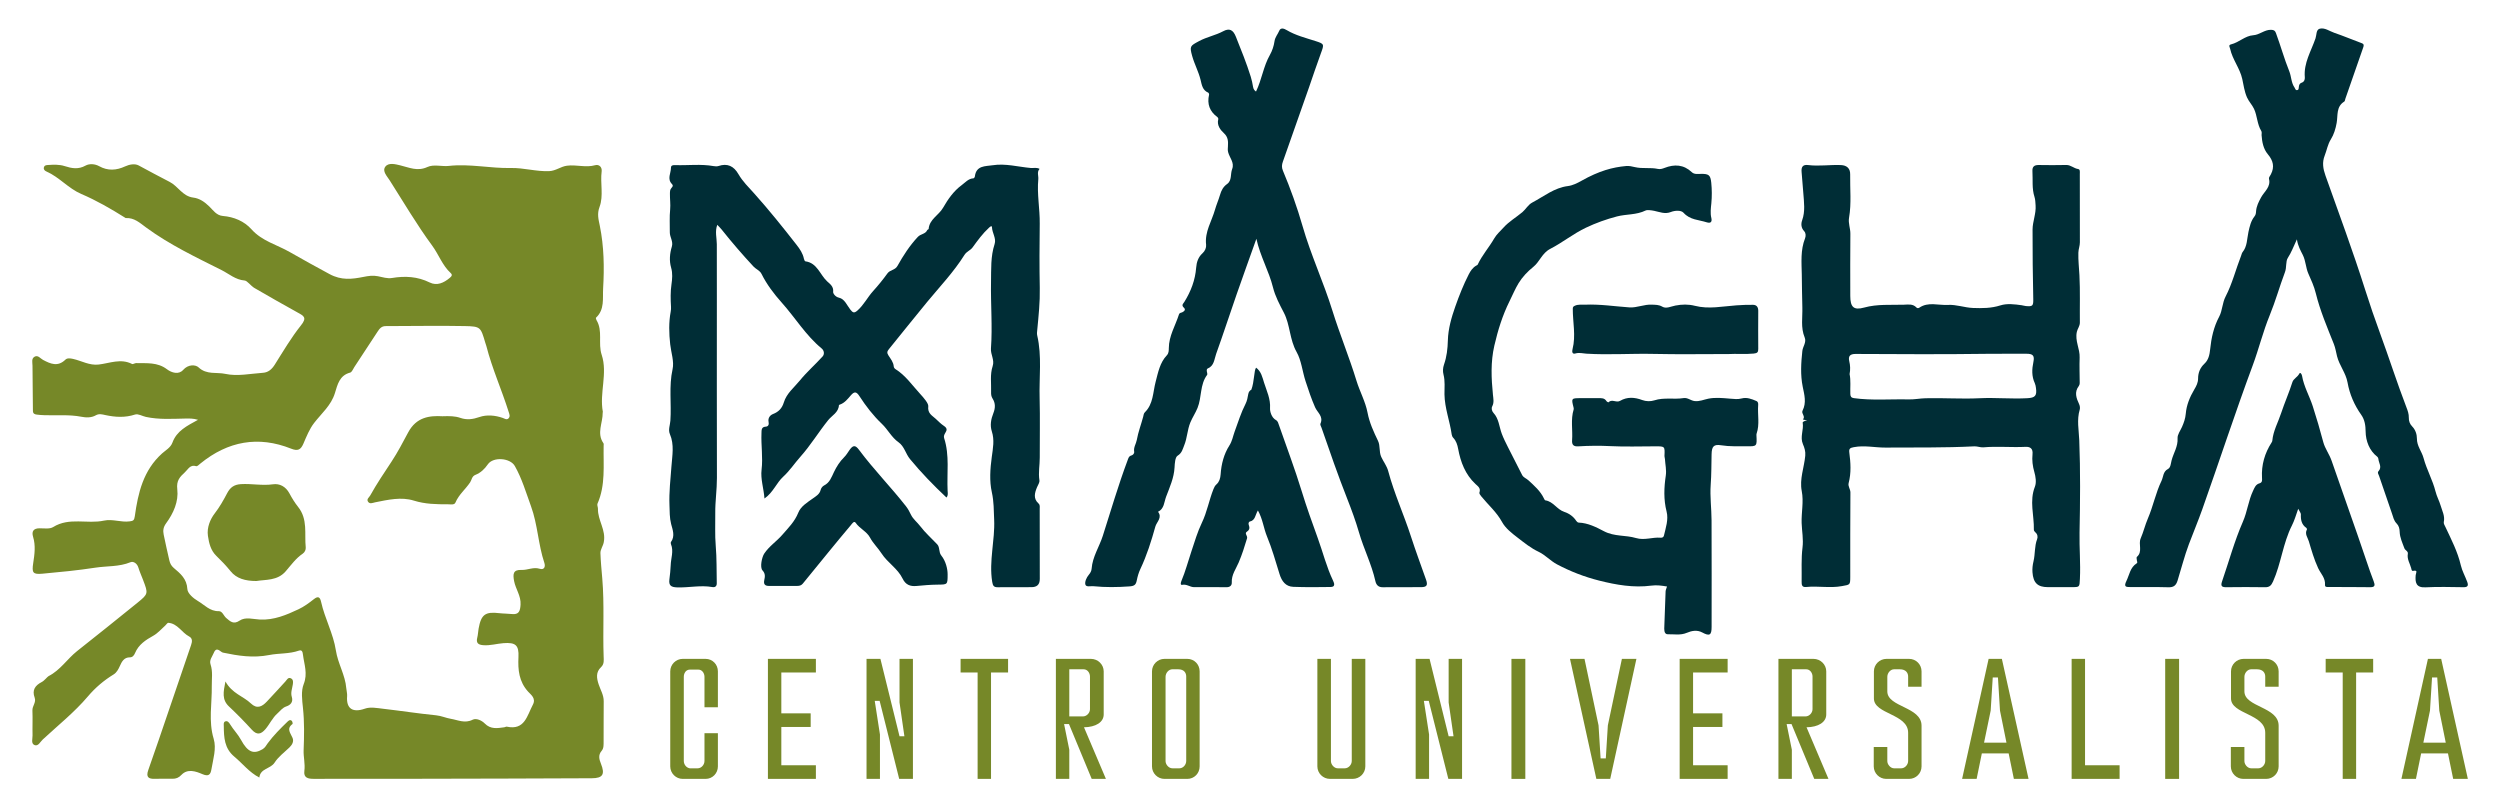 <svg xmlns="http://www.w3.org/2000/svg" xmlns:xlink="http://www.w3.org/1999/xlink" id="Camada_1" x="0px" y="0px" viewBox="0 0 1920 620" style="enable-background:new 0 0 1920 620;" xml:space="preserve"><style type="text/css">	.st0{fill:#768828;}	.st1{fill:#002D36;}</style><g>	<path class="st0" d="M541.89,506.01h-17.57c-5.21,0-9.57,4.31-9.57,9.6v72.98c0,5.29,4.36,9.6,9.57,9.6h17.57  c5.33,0,9.45-4.31,9.45-9.6v-25.48h-10.3v21.29c0,2.96-2.42,5.66-5.21,5.66h-6.06c-2.54-0.37-4.61-2.83-4.61-5.66v-64.61  c0-2.58,1.46-5.54,4.73-5.54h6.42c3.03,0,4.73,2.95,4.73,5.54v23.38h10.3v-27.57C551.34,510.31,547.22,506.01,541.89,506.01z"></path>	<polygon class="st0" points="589.76,598.18 626.6,598.18 626.6,587.72 600.06,587.72 600.06,558.31 622.6,558.31 622.6,547.85   600.06,547.85 600.06,516.47 626.6,516.47 626.6,506.01 589.76,506.01  "></polygon>	<polygon class="st0" points="690.83,539.48 694.58,565.45 690.83,565.45 676.16,506.01 665.5,506.01 665.5,598.18 675.8,598.18   675.8,564.09 671.8,538.25 675.56,538.25 690.58,598.18 701.13,598.18 701.13,506.01 690.83,506.01  "></polygon>	<polygon class="st0" points="737.73,516.47 750.81,516.47 750.81,598.18 761.11,598.18 761.11,516.47 774.2,516.47 774.2,506.01   737.73,506.01  "></polygon>	<path class="st0" d="M847.64,548.71v-33.1c0-5.29-4.48-9.6-9.82-9.6h-26.9v92.18h10.3v-22.4l-4-19.69h3.76l17.45,42.09h10.91  l-16.84-39.63C841.58,558.43,847.64,554.62,847.64,548.71z M821.22,550.19v-36.18h11.03c3.03,0,4.85,2.96,4.85,5.54v25.11  c0,2.83-2.54,5.54-5.33,5.54H821.22z"></path>	<path class="st0" d="M911.87,506.01H894.3c-5.21,0-9.57,4.31-9.57,9.6v72.98c0,5.29,4.36,9.6,9.57,9.6h17.57  c5.33,0,9.45-4.31,9.45-9.6v-72.98C921.32,510.31,917.2,506.01,911.87,506.01z M911.02,584.4c0,2.96-2.42,5.66-5.21,5.66h-5.45  c-2.79,0-5.21-2.95-5.21-5.54v-64.73c0-2.95,2.42-5.78,5.21-5.78h4.48c4.73,0,6.18,2.96,6.18,5.54V584.4z"></path>	<path class="st0" d="M1038.15,584.4c0,2.96-2.54,5.66-5.33,5.66h-5.45c-2.79,0-5.21-2.95-5.21-5.54v-78.52h-10.42v82.58  c0,5.29,4.36,9.6,9.69,9.6h17.45c5.33,0,9.69-4.31,9.69-9.6v-82.58h-10.42V584.4z"></path>	<polygon class="st0" points="1112.56,539.48 1116.31,565.45 1112.56,565.45 1097.9,506.01 1087.23,506.01 1087.23,598.18   1097.53,598.18 1097.53,564.09 1093.53,538.25 1097.29,538.25 1112.32,598.18 1122.86,598.18 1122.86,506.01 1112.56,506.01  "></polygon>	<rect x="1160.79" y="506.01" class="st0" width="10.66" height="92.18"></rect>	<polygon class="st0" points="1234.83,557.08 1233.26,582.43 1229.26,582.43 1227.68,557.08 1216.9,506.01 1205.75,506.01   1225.99,598.18 1236.65,598.18 1256.77,506.01 1245.62,506.01  "></polygon>	<polygon class="st0" points="1289.98,598.18 1326.82,598.18 1326.82,587.72 1300.28,587.72 1300.28,558.31 1322.82,558.31   1322.82,547.85 1300.28,547.85 1300.28,516.47 1326.82,516.47 1326.82,506.01 1289.98,506.01  "></polygon>	<path class="st0" d="M1402.56,548.71v-33.1c0-5.29-4.48-9.6-9.82-9.6h-26.9v92.18h10.3v-22.4l-4-19.69h3.76l17.45,42.09h10.91  l-16.84-39.63C1396.5,558.43,1402.56,554.62,1402.56,548.71z M1376.14,550.19v-36.18h11.03c3.03,0,4.85,2.96,4.85,5.54v25.11  c0,2.83-2.54,5.54-5.33,5.54H1376.14z"></path>	<path class="st0" d="M1466.18,506.01h-17.33c-5.33,0-9.69,4.31-9.69,9.6v20.8c0,12.19,26.29,11.69,26.29,26.34v21.66  c0,2.96-2.54,5.66-5.33,5.66h-5.45c-2.79,0-5.21-2.95-5.21-5.54v-10.83h-10.42v14.89c0,5.29,4.36,9.6,9.57,9.6h17.57  c5.33,0,9.57-4.31,9.57-9.6v-31.26c0-14.64-26.29-14.15-26.29-26.34v-11.2c0-2.95,2.42-5.78,5.21-5.78h4.36  c4.85,0,6.42,2.96,6.42,5.54v7.88h10.3v-11.81C1475.75,510.31,1471.52,506.01,1466.18,506.01z"></path>	<path class="st0" d="M1527.26,506.01l-20.36,92.18h11.15l4-19.57h20.6l4,19.57h11.27l-20.48-92.18H1527.26z M1523.75,570.37  l5.09-24.61l1.58-25.47h4l1.57,25.47l4.97,24.61H1523.75z"></path>	<polygon class="st0" points="1601.31,506.01 1591.01,506.01 1591.01,598.18 1627.85,598.18 1627.85,587.72 1601.31,587.72  "></polygon>	<rect x="1662.87" y="506.01" class="st0" width="10.67" height="92.18"></rect>	<path class="st0" d="M1740.43,506.01h-17.33c-5.33,0-9.69,4.31-9.69,9.6v20.8c0,12.19,26.29,11.69,26.29,26.34v21.66  c0,2.96-2.54,5.66-5.33,5.66h-5.45c-2.79,0-5.21-2.95-5.21-5.54v-10.83h-10.42v14.89c0,5.29,4.36,9.6,9.57,9.6h17.57  c5.33,0,9.57-4.31,9.57-9.6v-31.26c0-14.64-26.29-14.15-26.29-26.34v-11.2c0-2.95,2.42-5.78,5.21-5.78h4.36  c4.85,0,6.42,2.96,6.42,5.54v7.88h10.3v-11.81C1750,510.31,1745.76,506.01,1740.43,506.01z"></path>	<polygon class="st0" points="1786.12,516.47 1799.2,516.47 1799.2,598.18 1809.5,598.18 1809.5,516.47 1822.59,516.47   1822.59,506.01 1786.12,506.01  "></polygon>	<path class="st0" d="M1874.83,506.01h-10.18l-20.36,92.18h11.15l4-19.57h20.6l4,19.57h11.27L1874.83,506.01z M1861.13,570.37  l5.09-24.61l1.58-25.47h4l1.57,25.47l4.97,24.61H1861.13z"></path></g><g>	<path class="st0" d="M458.87,386.81c6.3-14.29,4.43-29.44,4.72-44.37c0.01-0.68,0.19-1.55-0.14-2.02  c-5.4-7.71-0.45-15.65-0.58-23.47c0-0.22,0.15-0.46,0.11-0.67c-2.73-14.59,3.86-29.5-0.9-43.83c-2.91-8.76,1.04-18.29-3.95-26.55  c-0.33-0.55-0.64-1.69-0.39-1.92c6.76-6.27,5-14.85,5.46-22.53c0.96-16.04,0.67-32.16-2.53-47.97c-1.01-5.01-2.25-9.13-0.22-14.58  c3.21-8.59,0.44-18.14,1.62-27.24c0.43-3.27-1.93-5.65-5.01-4.78c-7.23,2.04-14.38-0.6-21.67,0.38c-4.92,0.66-8.44,3.96-13.73,4.17  c-9.95,0.38-19.41-2.62-29.26-2.41c-15.91,0.35-31.66-3.41-47.74-1.6c-5.33,0.6-11.56-1.42-16.41,0.83  c-7.69,3.57-13.99,0.37-20.98-1.3c-3.65-0.87-8.97-2.31-11.41,1.14c-2.42,3.42,1.34,7.16,3.37,10.34  c10.74,16.83,20.85,34.15,32.66,50.17c5.05,6.85,7.81,15.2,14.18,21.04c1.57,1.44,0.89,2.46-0.67,3.77  c-4.62,3.88-9.88,6.25-15.4,3.53c-9.43-4.65-18.94-5.12-29.05-3.44c-3.43,0.57-7.22-0.64-10.78-1.37  c-3.81-0.77-7.29-0.22-11.12,0.54c-8.69,1.73-16.85,2.79-26.04-2.21c-10.17-5.53-20.57-11.18-30.52-16.91  c-9.74-5.61-21.27-8.37-29.36-17.45c-5.56-6.24-13.49-9.55-22.03-10.25c-4.82-0.4-7.43-4.39-10.27-7.18  c-3.71-3.64-7.63-6.35-12.46-6.94c-8.18-1-11.64-8.78-18.09-12.04c-8.04-4.06-15.89-8.44-23.83-12.65  c-2.86-1.52-6.94-0.86-10.45,0.77c-6.58,3.05-13.21,3.53-19.87-0.19c-3.29-1.84-7.54-2.06-10.45-0.45  c-5.59,3.11-10.6,2.14-16.06,0.38c-4.09-1.32-8.43-1.12-12.69-0.85c-1.32,0.08-2.81,0.18-3.23,1.85c-0.41,1.66,0.71,2.6,1.96,3.15  c9.83,4.29,16.84,13.02,26.74,17.25c11.73,5.01,22.78,11.4,33.59,18.19c0.19,0.12,0.4,0.33,0.59,0.32  c6.5-0.34,10.59,3.55,15.63,7.25c17.98,13.22,38.2,22.8,58.02,32.75c5.47,2.74,10.63,7.42,17.62,7.96  c2.08,0.16,4.71,4.13,7.54,5.75c11.08,6.36,22.12,12.8,33.33,18.92c4.64,2.53,7.15,3.86,2.48,9.69  c-7.53,9.42-13.71,19.97-20.18,30.23c-2.23,3.54-4.98,5.99-8.97,6.27c-9.71,0.68-19.84,2.87-29.03,0.84  c-6.61-1.46-14.33,0.88-20.52-4.98c-2.28-2.16-7.91-2.54-11.89,1.97c-3.35,3.79-8.77,2.22-12.4-0.54  c-7.28-5.53-15.5-4.53-23.62-4.73c-1.08-0.03-2.45,1.06-3.21,0.67c-8.63-4.41-17.11-0.57-25.57,0.44  c-7.12,0.85-13.17-2.85-19.69-4.32c-2.52-0.57-4.57-0.72-5.92,0.59c-5.82,5.66-11.37,3.24-17.16,0.17  c-2.07-1.09-3.88-3.96-6.54-2.44c-2.57,1.47-1.56,4.52-1.56,6.9c0.03,11.54,0.28,23.08,0.32,34.62c0.01,2.25,1.35,2.7,2.92,2.92  c1.99,0.28,4.01,0.39,6.03,0.46c9.39,0.34,18.81-0.63,28.19,1.19c3.64,0.71,7.69,0.9,11.21-1.13c2.45-1.41,4.94-0.66,7.2-0.17  c7.71,1.67,15.19,2.13,22.93-0.4c2.34-0.77,5.51,1.24,8.33,1.84c9.98,2.15,20.09,1.45,30.17,1.25c3.11-0.06,6.16-0.14,9.81,0.97  c-8.42,4.66-16.33,8.38-19.67,17.57c-1.37,3.78-5.32,5.9-7.92,8.24c-14.47,13.04-18.47,30.33-20.96,48.33  c-0.45,3.22-1.35,3.48-3.86,3.84c-6.67,0.95-13.19-2.01-19.84-0.56c-12.82,2.79-26.59-2.8-38.99,4.94  c-2.68,1.67-6.93,0.94-10.47,0.95c-4.61,0.02-6.23,2.34-4.96,6.51c2.07,6.78,1.15,13.45,0.11,20.2c-1.16,7.5-0.25,8.82,7.09,8.16  c13.58-1.24,27.17-2.56,40.64-4.63c8.96-1.38,18.23-0.58,26.95-4.18c2.25-0.93,5.09,0.87,6.08,4.1c1,3.25,2.41,6.37,3.62,9.55  c3.96,10.42,4.1,10.61-4.36,17.5c-15.36,12.52-30.89,24.81-46.39,37.14c-7.54,6.01-12.84,14.61-21.84,19.18  c-0.93,0.47-3.19,3.48-5.22,4.52c-5.1,2.63-7.62,6.18-5.47,12.01c1.35,3.65-1.87,6.36-1.72,9.85c0.27,6.37-0.07,12.77,0.1,19.15  c0.07,2.58-1.35,6.29,1.55,7.44c2.82,1.12,4.37-2.51,6.26-4.26c11.71-10.85,24.33-20.93,34.62-33.04  c5.96-7.02,12.37-12.37,19.9-17.01c2.25-1.39,3.57-3.86,4.74-6.46c1.44-3.22,3.16-6.66,7.68-6.62c1.97,0.02,3.16-1.37,3.93-3.22  c2.74-6.58,8.17-10.11,14.09-13.4c3.4-1.89,6.08-5.1,9.08-7.73c0.84-0.73,1.69-2.22,2.44-2.17c7.12,0.55,10.27,7.51,15.97,10.49  c2.7,1.41,2.4,3.96,1.5,6.59c-5.54,16.11-10.99,32.25-16.49,48.37c-5.42,15.86-10.76,31.75-16.36,47.54  c-1.95,5.48,0.04,7.02,5.12,6.82c4.48-0.18,8.98-0.02,13.47-0.04c2.71-0.01,4.66-0.68,6.88-3.01c4.71-4.94,11.03-2.71,16.06-0.55  c4.83,2.08,6.27,0.29,6.92-3.63c1.3-7.8,4.01-16.01,1.74-23.53c-4.09-13.58-1.24-26.93-1.45-40.4c-0.08-5.44,0.91-11.2-0.94-16.68  c-1.14-3.39,1.28-5.93,2.45-8.82c2.22-5.46,5.12-0.66,7.05-0.26c11.84,2.48,23.2,4.29,35.69,1.82c7.25-1.44,15.21-0.73,22.62-3.34  c2.51-0.89,2.9,1.14,3.15,3.11c0.92,7.48,3.8,14.49,0.56,22.61c-2.12,5.32-1.21,12.2-0.56,18.26c1.16,10.88,0.93,21.64,0.51,32.54  c-0.2,5.11,1.3,10.41,0.57,15.84c-0.73,5.35,2.87,6.12,7.27,6.1c27.4-0.11,54.8-0.01,82.2-0.06c43.79-0.08,87.58-0.18,131.37-0.4  c8.42-0.04,10.15-3.09,6.96-11.09c-1.36-3.41-2.33-6.68,0.55-10.02c1.67-1.94,1.45-4.74,1.47-7.21  c0.08-10.26-0.04-20.53,0.08-30.79c0.05-4.79-2.45-8.68-3.87-12.96c-1.58-4.76-2.31-9.38,1.81-13.23c2.55-2.39,2.11-5.43,2-8.3  c-0.71-19.91,0.66-39.83-1.04-59.75c-0.55-6.49-1.2-13.03-1.42-19.55c-0.09-2.77,1.97-5.31,2.57-8.37  c1.86-9.4-4.72-16.87-4.47-25.69C459.25,389.43,458.41,387.86,458.87,386.81z M414.47,436.81c-4.89-1.53-9.26,1.1-13.91,0.9  c-6.55-0.28-6.76,3.13-5.72,8.59c1.17,6.16,5.34,11.26,4.95,18.03c-0.29,5.06-1.28,7.88-6.83,7.24c-3.11-0.36-6.27-0.26-9.37-0.64  c-10.91-1.32-14.08,0.97-16.03,11.89c-0.4,2.23-0.43,4.56-0.99,6.74c-1.13,4.34,0.72,5.68,4.74,5.96  c5.24,0.37,10.22-1.17,15.34-1.57c9.29-0.72,11.98,1.49,11.53,10.69c-0.48,9.83,0.38,18.81,7.44,26.58  c2.12,2.34,6.23,5.08,3.62,9.99c-4.46,8.41-6.24,19.86-20,16.87c-0.58-0.13-1.28,0.4-1.94,0.48c-5.31,0.71-10.45,1.72-15.03-2.94  c-2.26-2.31-6.5-4.28-9.28-2.87c-6,3.05-11.34,0.21-16.76-0.7c-3.76-0.63-7.3-2.3-11.34-2.7c-13.61-1.34-27.15-3.47-40.75-5.03  c-4.59-0.53-9.71-1.56-13.81-0.1c-9.37,3.33-14.54,0.17-13.74-9.6c0.16-1.98-0.48-4.02-0.64-6.04c-0.81-10.2-6.45-18.9-8.02-29.17  c-1.94-12.67-8.51-24.47-11.34-37.22c-0.78-3.5-2.15-4.71-5.52-2.05c-3.7,2.93-7.6,5.79-11.83,7.78c-9.35,4.4-18.82,8.41-29.62,7.9  c-5.21-0.24-11.09-2.26-15.65,0.84c-4.74,3.22-7.29,0.42-10.2-2c-2.01-1.67-2.96-5.35-5.74-5.28c-6.81,0.17-11-4.85-16.08-7.83  c-3.4-1.99-7.88-5.82-8.04-9.03c-0.41-8.09-5.5-12.09-10.54-16.4c-1.92-1.64-2.8-3.53-3.31-5.7c-1.55-6.57-2.96-13.18-4.35-19.79  c-0.67-3.17-0.29-5.82,1.87-8.76c5.63-7.66,9.67-16.7,8.57-26.12c-0.78-6.64,1.94-9.44,5.86-13.05c2.59-2.39,4.03-6.1,8.68-4.67  c0.81,0.25,2.24-1.24,3.27-2.08c21.13-17.14,44.37-21.44,69.69-11.35c4.98,1.98,7.32,0.9,9.35-3.84  c2.37-5.52,4.67-11.31,8.28-15.97c5.7-7.37,13.05-13.44,15.92-22.86c2.03-6.64,3.54-13.65,11.74-15.78c1.34-0.35,2.2-2.76,3.2-4.27  c5.95-9.02,11.89-18.05,17.79-27.11c1.53-2.35,3.05-4.33,6.29-4.32c20.27,0.01,40.54-0.43,60.8-0.02  c12.13,0.25,12.12,0.82,15.65,12.71c0.26,0.87,0.61,1.71,0.84,2.59c4.42,17.29,11.77,33.56,17.11,50.53  c0.57,1.82,1.4,3.5-0.07,5.03c-1.41,1.46-3.02,0.17-4.4-0.31c-5.92-2.06-12.35-2.62-17.88-0.71c-5.19,1.8-9.76,2.4-14.71,0.68  c-4.13-1.44-8.33-1.45-13.8-1.27c-10-0.56-20,0.64-26.31,12.45c-4.02,7.52-8.04,15.24-12.67,22.25  c-5.67,8.6-11.43,17.11-16.45,26.13c-0.85,1.52-2.92,2.73-1.78,4.65c1.35,2.26,3.62,1.01,5.52,0.63  c9.87-1.97,20.11-4.34,29.74-1.32c8.82,2.76,17.45,2.84,26.31,2.83c1.97,0,4.8,0.66,5.63-1.3c2.61-6.2,7.79-10.28,11.31-15.57  c1.23-1.85,1.27-4.63,4-5.71c4.09-1.62,7.04-4.43,9.61-8.14c4.1-5.93,17.14-4.96,20.7,1.31c5.51,9.71,8.61,20.44,12.42,30.87  c5.17,14.12,5.52,29.38,10.29,43.6C419.01,435.17,417.99,437.91,414.47,436.81z"></path>	<path class="st0" d="M224.65,556.03c0.28-0.21-0.05-1.92-0.57-2.42c-1.32-1.25-2.52-0.11-3.44,0.79  c-5.32,5.17-10.59,10.4-15.02,16.42c-1.18,1.6-2.03,3.43-3.92,4.55c-6.78,4.05-11.36,2.52-16.6-7.14c-2.39-4.4-5.87-7.81-8.41-12  c-0.73-1.21-1.91-2.93-3.74-2.17c-1.46,0.61-1.08,2.35-1.07,3.64c0.08,8.72,0.43,17.05,8.11,23.43  c6.32,5.26,11.42,12.02,19.18,16.03c0.8-7.16,8.6-6.54,11.76-11.51c2.85-4.47,7.43-7.81,11.33-11.57c2.11-2.04,3.54-4.54,2.46-7.29  C223.26,563.1,219.67,559.74,224.65,556.03z"></path>	<path class="st0" d="M223.41,520.95c-2.19-1.03-3.03,1.13-4.2,2.4c-4.76,5.18-9.48,10.39-14.32,15.5  c-3.63,3.84-7.51,5.91-12.21,1.39c-5.79-5.57-14.41-7.54-19.54-16.88c-1.63,8.1-2.85,13.98,2.71,19.21  c6.06,5.7,11.91,11.67,17.53,17.83c3.95,4.34,7.02,3.63,10.49-0.43c3.3-3.86,5.25-8.59,9.3-12.16c2.18-1.92,3.65-4.26,6.79-5.31  c3.04-1.01,5.39-3.24,4.14-7.3c-0.98-3.18,0.25-6.27,0.76-9.39C225.13,524.07,225.41,521.88,223.41,520.95z"></path>	<path class="st0" d="M228.95,389.31c-2.45-3.07-4.74-6.74-6.63-10.32c-2.86-5.42-7.68-7.78-12.62-7.06  c-8.32,1.2-16.43-0.62-24.67-0.12c-5.25,0.32-8.25,2.55-10.52,6.87c-2.88,5.48-5.84,10.74-9.72,15.77  c-3.13,4.05-6.07,10.54-5.1,17.13c0.84,5.73,2.19,11.17,6.44,15.32c3.83,3.73,7.52,7.5,10.9,11.72c4.62,5.77,11.46,7.59,19.85,7.59  c7.11-1.2,16.15-0.11,22.46-7.38c4.16-4.8,7.83-10.03,13.18-13.64c1.58-1.07,2.45-3.09,2.28-4.77  C233.72,409.92,236.55,398.83,228.95,389.31z"></path></g><g>	<path class="st1" d="M796.56,257.52c-0.31-1.34-0.08-2.85,0.06-4.26c1.02-10.66,2.15-21.28,1.93-32.04  c-0.33-16.48-0.24-32.98-0.03-49.46c0.14-11.41-2.19-22.72-1.1-34.18c0.25-2.64-1.27-5.43,0.99-7.88c-2.39-1.28-4.64-0.5-6.71-0.68  c-9.8-0.86-19.57-3.67-29.42-2.1c-5.39,0.86-12.64,0.03-13.59,8.67c-0.06,0.51-0.69,1.35-1.08,1.37c-3.9,0.19-6.17,3.13-9,5.2  c-6.24,4.56-10.65,10.98-14.31,17.38c-3.32,5.8-10.49,8.79-11.11,16.32c-0.03,0.31-0.9,0.48-1.07,0.86  c-1.37,3.13-4.98,2.84-7.22,5.22c-6.32,6.75-11.22,14.38-15.67,22.33c-1.85,3.3-5.63,2.89-7.65,5.68  c-3.41,4.72-7.1,9.28-11.02,13.59c-4.33,4.77-7.17,10.71-12.1,15.01c-2.53,2.21-3.55,1.57-5.46-0.85  c-2.59-3.29-4.32-8.11-8.61-9.05c-3.04-0.67-4.66-3.43-4.53-4.44c0.51-4.18-2.49-6.16-4.6-8.11c-5.55-5.13-7.63-14.22-16.73-15.39  c-0.45-0.06-0.97-1.22-1.11-1.93c-0.86-4.24-3.05-7.41-5.77-10.9c-10.46-13.39-21.06-26.63-32.39-39.27  c-4.28-4.77-8.93-9.26-12.17-14.91c-3.5-6.09-8.37-8.52-15.23-6.21c-1.14,0.38-2.53,0.31-3.74,0.09  c-9.83-1.77-19.73-0.43-29.59-0.77c-1.41-0.05-3.23,0.04-3.22,1.94c0.02,4.23-3.2,8.7,0.85,12.69c0.96,0.95,0.5,1.94-0.44,2.87  c-1.21,1.2-1.18,2.85-1.21,4.46c-0.07,4.04,0.55,8.24,0.17,12.07c-0.59,5.91-0.2,11.7-0.26,17.55c-0.04,3.79,2.77,6.97,1.57,10.97  c-1.61,5.33-2.12,10.82-0.54,16.29c1.23,4.25,0.84,8.58,0.24,12.77c-0.82,5.74-0.7,11.44-0.35,17.15c0.08,1.3,0,2.49-0.23,3.73  c-1.56,8.35-1.31,16.75-0.39,25.14c0.7,6.39,3.15,13.16,1.83,19.07c-2.95,13.23-0.77,26.4-1.69,39.55  c-0.24,3.44-1.81,7.01-0.37,10.35c3.48,8.06,1.79,16.47,1.2,24.55c-0.74,10.01-1.92,19.98-1.53,30.04  c0.19,4.83,0.02,9.57,1.29,14.51c1.05,4.09,3.19,9.16-0.1,13.67c-0.3,0.41-0.23,1.32-0.01,1.85c2.17,5.3-0.08,10.69-0.23,15.94  c-0.1,3.53-0.58,7.42-1.02,11.13c-0.55,4.64,1.37,5.84,5.84,6.01c9.09,0.34,18.13-1.89,27.22-0.24c1.98,0.36,3.38-0.61,3.33-2.91  c-0.21-9.59,0.03-19.21-0.79-28.75c-0.72-8.43-0.27-16.84-0.36-25.23c-0.1-8.93,1.29-17.88,1.27-26.9  c-0.12-46.47-0.05-92.95-0.05-139.42c0-13.37,0.05-26.74-0.03-40.11c-0.03-4.86-1.57-9.74,0.35-14.89c1.24,1.32,2.39,2.4,3.37,3.63  c7.79,9.8,15.95,19.26,24.48,28.43c1.94,2.08,4.82,2.99,6.11,5.59c4.07,8.18,9.55,15.39,15.55,22.1  c10.38,11.6,18.51,25.21,30.67,35.22c1.95,1.6,2.27,4.4,0.72,6.12c-5.69,6.3-12.15,11.92-17.49,18.49  c-4.37,5.38-10.18,9.8-12.33,16.92c-1.29,4.28-3.92,7.16-8.27,8.81c-2.16,0.82-4.07,3.02-3.39,6.15c0.39,1.77-0.14,3.43-2.13,3.54  c-3.54,0.2-3.24,2.63-3.34,5.07c-0.39,9.32,1.21,18.61,0.08,27.95c-0.89,7.34,1.66,14.33,2.22,22.18  c6.76-4.71,9.12-11.95,14.41-16.78c4.96-4.53,8.76-10.34,13.27-15.4c7.8-8.77,13.89-18.86,21.22-27.98  c2.98-3.71,7.98-5.87,8.29-11.57c0.01-0.16,0.49-0.32,0.77-0.42c3.66-1.29,5.97-4.3,8.36-7.07c2.71-3.15,4.32-2.96,6.62,0.6  c4.97,7.69,10.65,15.02,17.2,21.25c4.68,4.44,7.48,10.44,12.83,14.18c4.46,3.12,5.43,8.81,8.81,12.91  c8.65,10.51,18.07,20.17,27.99,29.52c1.44-1.68,0.96-3.52,0.88-5.16c-0.66-13.51,1.64-27.22-2.68-40.49  c-0.44-1.36,0.11-2.77,0.94-4.06c1.31-2.05,1.55-3.54-1.12-5.31c-2.23-1.48-4.3-3.57-6.29-5.45c-2.56-2.42-6.39-4.04-5.7-9.6  c0.27-2.16-3.54-6.59-6.13-9.39c-6.15-6.65-11.3-14.37-19.2-19.24c-0.58-0.36-1.14-1.25-1.19-1.94c-0.25-3.36-2.38-5.84-4.02-8.41  c-1.33-2.08-1.14-3.13,0.29-4.88c9.86-12.07,19.5-24.33,29.44-36.33c9.77-11.81,20.4-22.98,28.55-35.99  c1.8-2.88,4.51-3.4,6.29-5.84c3.84-5.27,7.72-10.64,12.58-15.1c0.76-0.7,2.24-2.05,2.31-0.33c0.18,4.43,3.46,8.47,2.02,12.87  c-3.12,9.54-2.57,19.32-2.75,29.11c-0.32,17.04,1.19,34.09-0.05,51.11c-0.34,4.66,2.9,8.73,1.32,13.49  c-2.15,6.48-0.99,13.25-1.21,19.89c-0.06,1.75,0.09,3.42,1.12,5.02c2.32,3.61,2.19,7.32,0.59,11.33  c-1.77,4.43-2.68,9.19-1.15,13.91c2.15,6.61,0.85,13.06-0.04,19.65c-1.23,9.03-1.89,18.47,0.05,27.11  c1.59,7.11,1.47,14.08,1.78,20.99c0.71,15.91-4.11,31.71-1.5,47.8c0.49,3.02,1.26,4.17,4.23,4.14c8.64-0.11,17.28,0.01,25.92-0.06  c4.02-0.03,6.41-1.76,6.39-6.35c-0.09-17.98-0.02-35.96-0.06-53.94c0-1.36,0.36-2.83-0.93-3.99c-4.21-3.79-2.89-8.24-1.1-12.53  c0.73-1.75,2.08-3.53,1.8-5.31c-0.91-5.86,0.29-11.63,0.27-17.45c-0.05-15.09,0.29-30.19-0.1-45.27  C797.96,289.88,800.31,273.58,796.56,257.52z"></path>	<path class="st1" d="M1597.37,444.48c0.58-11.83-0.51-23.63-0.28-35.48c0.47-23.57,0.7-47.17-0.21-70.75  c-0.31-7.88-2.02-15.78,0.35-23.66c0.37-1.24,0.11-2.96-0.46-4.17c-2.18-4.68-3.87-9.25-0.22-14.01c0.44-0.57,0.67-1.47,0.67-2.21  c-0.03-6.53-0.32-13.1-0.06-19.57c0.27-6.8-3.74-12.85-2.13-19.84c0.57-2.48,2.33-4.38,2.3-7.05c-0.14-12.12,0.3-24.26-0.33-36.35  c-0.3-5.78-0.99-11.5-0.82-17.33c0.08-2.77,1.16-5.22,1.16-7.94c-0.06-17.54-0.02-35.08-0.05-52.62c0-1.37,0.38-3.45-1.32-3.69  c-3.27-0.46-5.63-3.19-9.1-3.1c-7.03,0.17-14.07,0.13-21.11,0.02c-3.32-0.05-5.09,1.19-4.86,4.74c0.42,6.6-0.53,13.27,1.6,19.8  c0.63,1.93,0.67,4.29,0.83,6.49c0.46,6.43-2.31,12.35-2.33,18.56c-0.06,17.76,0.19,35.52,0.54,53.28c0.1,5.17-0.35,5.96-5.68,5.45  c-1.08-0.1-2.14-0.48-3.22-0.63c-5.47-0.75-11.23-1.51-16.35,0.12c-7.01,2.24-14.11,2.24-21.05,1.98  c-6.39-0.23-12.78-2.73-19.28-2.35c-7.33,0.43-15.03-2.58-21.96,2.15c-0.72,0.49-1.63,0.43-2.19-0.17  c-2.79-2.99-6.4-2.23-9.76-2.13c-10.15,0.29-20.28-0.6-30.4,2.19c-8.16,2.26-10.63-0.45-10.64-9.02c0-15.88-0.11-31.76,0.07-47.64  c0.05-4.17-1.75-8.12-1.02-12.3c1.93-11.08,0.67-22.25,0.87-33.38c0.08-4.58-2.65-6.92-7.11-7.1c-8.41-0.35-16.81,1.05-25.22-0.01  c-4.02-0.51-5.34,1.46-4.98,5.28c0.51,5.54,0.95,11.18,1.35,16.6c0.48,6.54,1.54,13.72-0.91,20.5c-0.99,2.75-0.88,5.88,1.56,8.45  c1.38,1.46,1.3,3.82,0.64,5.5c-3.56,9.04-2.66,18.46-2.49,27.79c0.15,8.39,0.17,16.79,0.43,25.17c0.24,7.77-1.37,15.51,1.78,23.1  c1.55,3.73-1.42,6.99-1.78,10.34c-0.99,9.12-1.57,18.44,0.29,27.55c1.27,6.2,2.98,12.25-0.13,18.33c-1.2,2.35,2.57,4.44,0.24,6.77  c0.9,0.23,1.79,0.45,3.35,0.84c-1.74,0.06-3.62,0.89-3.48,1.71c0.92,5.47-2.24,10.86,0.17,16.42c1.16,2.68,2.11,5.53,1.79,8.92  c-0.85,9.05-4.51,17.9-2.7,27.1c1.62,8.26-0.35,16.37-0.08,24.55c0.21,6.28,1.48,12.4,0.67,18.89c-1.07,8.59-0.51,17.39-0.67,26.1  c-0.04,2.46,0.18,4.5,3.49,4.15c9.14-0.95,18.32,1.03,27.5-0.69c6.2-1.16,6.34-0.71,6.35-7.26c0.03-21.54-0.07-43.07,0.12-64.61  c0.02-2.66-2.03-4.75-1.36-7.27c2.07-7.82,1.53-15.68,0.5-23.53c-0.4-3.08,0.83-3.52,3.53-4.04c8.14-1.56,16.14,0.38,24.2,0.33  c22.77-0.15,45.54,0.21,68.29-0.95c2.3-0.12,4.68,0.96,6.95,0.76c10.78-0.94,21.57,0.18,32.35-0.37c3.44-0.17,5.87,1.17,5.39,5.69  c-0.48,4.57,0.09,9.1,1.4,13.66c1.02,3.54,1.71,8.02,0.44,11.22c-4.39,11.08-0.53,22.09-0.81,33.1c-0.02,0.65,0.57,1.5,1.12,1.95  c1.76,1.44,2.03,3.61,1.4,5.24c-2.12,5.52-1.45,11.44-2.78,17c-0.69,2.86-1.01,5.64-0.8,8.47c0.59,8.18,4.01,11.41,11.82,11.41  c6.13,0,12.25,0.01,18.38-0.01C1597.29,450.92,1597.05,450.89,1597.37,444.48z M1557.04,305.82c-12.25,0.7-24.5-0.59-36.72,0.02  c-13.83,0.69-27.64-0.34-41.46,0.01c-4.33,0.11-8.66,1.01-12.97,0.9c-14.05-0.34-28.13,0.96-42.14-0.98c-2-0.28-2.64-1.28-2.7-3.14  c-0.17-5.24,0.46-10.5-0.56-15.33c0.67-3.55,0.51-6.64-0.24-9.82c-0.93-3.9,0.47-5.67,4.88-5.65c33.42,0.16,66.84,0.38,100.26-0.09  c10.27-0.14,20.53,0.01,30.8-0.06c5.13-0.03,6.48,1.43,5.45,6.36c-1.17,5.56-1.38,10.96,1.09,16.26c0.52,1.12,0.72,2.43,0.89,3.68  C1564.45,304,1562.93,305.48,1557.04,305.82z"></path>	<path class="st1" d="M1095.18,445.13c-3.89-11.04-7.97-22.02-11.58-33.15c-5.46-16.87-12.88-33.02-17.46-50.2  c-1.05-3.96-3.66-7.18-5.33-10.85c-1.87-4.14-0.61-8.41-2.51-12.38c-3.32-6.91-6.54-13.84-8.02-21.6  c-1.62-8.5-5.94-16.17-8.49-24.49c-5.56-18.18-12.88-35.8-18.52-53.95c-6.83-21.96-16.58-42.8-22.93-64.95  c-4.15-14.45-9.26-28.69-15.1-42.58c-1-2.39-0.84-4.44-0.01-6.79c6.76-19.06,13.44-38.14,20.13-57.22  c3.03-8.66,5.87-17.39,9.06-25.99c2.65-7.14,2.69-7.26-4.21-9.48c-7.48-2.41-15.15-4.3-22.05-8.39c-1.81-1.07-4.55-2.28-5.71,0.52  c-1.12,2.7-3.18,4.84-3.63,8.03c-0.52,3.62-1.74,7.36-3.55,10.53c-4.99,8.75-6.17,18.84-10.65,28.11c-1.14-0.72-2-1.84-2.28-3.59  c-0.42-2.63-0.98-5.27-1.77-7.81c-3.25-10.47-7.4-20.59-11.44-30.75c-2.1-5.28-4.97-6.72-9.73-4.16  c-5.94,3.18-12.57,4.35-18.57,7.6c-6.71,3.64-7.38,3.75-5.25,11.42c1.74,6.27,4.91,11.99,6.46,18.35c0.91,3.73,1.48,7.99,5.85,9.78  c0.38,0.16,0.77,1.11,0.67,1.58c-1.67,7.21,0.51,12.9,6.39,17.22c0.41,0.3,0.81,1.16,0.68,1.61c-1.27,4.63,1.78,8.4,4.21,10.6  c3.53,3.2,3.39,6.59,3.21,10.24c-0.08,1.54-0.26,2.82,0.14,4.43c1.09,4.33,5.03,8.06,3.1,13.01c-1.48,3.79-0.05,8.77-3.87,11.47  c-3.08,2.18-4.49,5.05-5.49,8.48c-1.11,3.8-2.75,7.48-3.81,11.23c-2.5,8.88-8,16.98-6.84,26.93c0.25,2.19-0.76,4.78-2.83,6.63  c-3.17,2.85-4.48,6.73-4.8,10.96c-0.73,9.59-4.05,18.22-9.07,26.31c-0.66,1.07-2.6,2.48-0.41,4.42c1.69,1.49,0.42,2.78-1.24,3.59  c-0.91,0.44-2.07,0.25-2.53,1.72c-2.71,8.56-7.7,16.38-7.76,25.81c-0.01,1.78-0.05,3.94-1.45,5.41  c-5.46,5.74-6.78,13.29-8.69,20.53c-2.11,8.02-1.73,16.91-8.25,23.32c-0.95,0.93-0.98,2.26-1.31,3.49  c-1.58,5.93-3.8,11.65-4.89,17.76c-0.53,2.98-2.6,5.63-2.02,8.99c0.25,1.44-1,2.61-2.06,2.89c-2.12,0.56-2.43,2.27-3.02,3.83  c-7.12,19.04-12.81,38.57-19,57.92c-2.71,8.47-7.91,16.05-8.59,25.22c-0.13,1.81-0.96,3.28-2.27,4.84  c-1.59,1.9-3.08,5.12-2.56,7.26c0.55,2.28,4.01,1.14,6.25,1.37c9.21,0.94,18.35,0.8,27.61,0.14c3.98-0.28,4.99-1.33,5.67-4.7  c0.59-2.93,1.43-5.9,2.7-8.58c4.98-10.49,8.46-21.59,11.55-32.69c0.95-3.44,5.56-6.9,2.05-11.33c4.79-2.3,4.67-7.5,6.19-11.53  c2.77-7.32,6.09-14.52,6.51-22.62c0.16-3.12,0.44-7.76,2.33-8.92c3.41-2.11,3.9-5.12,5.11-8.06c2.29-5.58,2.34-11.76,4.65-17.39  c1.6-3.9,3.97-7.32,5.56-11.26c3.34-8.23,1.72-17.86,7.35-25.35c0.41-0.54-0.1-1.82-0.22-2.75c-0.11-0.84-0.08-1.86,0.65-2.15  c5.05-2.04,5.06-7.22,6.51-11.24c5.45-15.15,10.42-30.49,15.72-45.7c4.84-13.91,9.86-27.74,15.18-42.69  c2.97,13.56,9.62,24.75,12.75,37.33c1.69,6.81,5.07,13.1,8.36,19.43c4.87,9.37,4.31,20.55,9.83,30.29  c3.59,6.34,4.4,14.91,6.83,22.36c2.2,6.77,4.47,13.55,7.33,20.04c1.8,4.09,6.6,6.97,4.07,12.59c-0.34,0.75,0.52,2.1,0.88,3.15  c6.27,18.19,12.6,36.41,19.63,54.26c3.38,8.58,6.61,17.41,9.12,26.08c3.67,12.7,9.73,24.49,12.6,37.4c0.62,2.8,2.23,4.72,5.58,4.68  c9.9-0.12,19.8,0.03,29.69-0.07C1095.87,450.86,1096.67,449.37,1095.18,445.13z"></path>	<path class="st1" d="M1849.21,425.41c-0.72,4.04,1.62,7.33,2.57,10.95c0.2,0.77,0.28,2.32,1.47,2.07c4.05-0.83,2.13,1.63,1.99,3.33  c-0.46,5.41,0.15,9.71,7.55,9.31c9.71-0.52,19.48-0.21,29.21-0.09c3.17,0.04,3.89-1.19,2.86-4.01c-1.56-4.3-3.95-8.5-4.93-12.72  c-2.43-10.5-7.28-19.79-11.75-29.33c-0.6-1.28-1.6-2.8-1.35-3.97c1-4.56-1.14-8.32-2.33-12.39c-1.11-3.81-3.05-7.24-4.03-11.15  c-2.21-8.81-6.81-16.78-9.18-25.63c-1.35-5.06-5.17-9.19-5.11-15.06c0.03-3.08-1.15-6.69-3.56-9.14c-1.95-1.99-2.71-4.23-2.65-6.85  c0.07-2.79-0.83-5.29-1.81-7.83c-7.26-18.88-13.38-38.19-20.37-57.18c-4.02-10.92-7.84-22.11-11.38-33.3  c-9.33-29.44-20.09-58.42-30.44-87.53c-1.85-5.19-2.7-10.15-0.6-15.42c1.65-4.13,2.25-8.54,4.76-12.51  c2.3-3.64,3.63-8.17,4.41-12.49c1.06-5.88-0.5-12.53,5.86-16.47c0.52-0.32,0.58-1.43,0.84-2.18c4.56-13.12,9.12-26.24,13.7-39.35  c0.53-1.51,0.76-2.61-1.2-3.33c-7.04-2.6-13.97-5.54-21.07-7.96c-3.65-1.25-7.23-4.08-11.06-3.15c-2.93,0.71-2.43,4.9-3.29,7.41  c-3.33,9.79-9.21,18.92-8.22,29.94c0.16,1.79-0.65,3.53-2.07,3.97c-1.92,0.6-2.32,1.74-2.53,3.37c-0.13,1.05,0.04,2.47-1.52,2.51  c-1.14,0.03-1.21-1.21-1.74-1.95c-2.67-3.75-2.43-8.45-4.06-12.47c-3.91-9.66-6.66-19.72-10.28-29.48  c-0.67-1.81-1.58-2.39-3.78-2.43c-5.07-0.1-8.67,3.84-13.63,4.17c-6.26,0.42-10.96,5.55-17.01,7c-2.35,0.56-1,2.15-0.73,3.42  c1.78,8.26,7.46,14.87,9.3,23.19c1.04,4.7,1.61,9.53,3.63,14.1c1.45,3.28,3.94,5.69,5.4,8.81c2.53,5.42,2.35,11.77,5.56,16.97  c0.63,1.02,0.18,2.16,0.25,3.24c0.37,5.26,1.36,10.55,4.76,14.6c4.24,5.06,5.31,9.76,2.39,15.49c-0.56,1.11-1.72,2.44-1.48,3.37  c1.63,6.35-3.59,9.81-5.99,14.24c-1.92,3.53-3.67,6.91-3.92,10.84c-0.09,1.52-0.25,2.65-1.18,3.82c-2.79,3.51-3.74,7.77-4.68,12.07  c-1.15,5.23-0.83,10.92-4.5,15.43c-0.57,0.7-0.73,1.74-1.08,2.62c-4.09,10.47-6.78,21.49-11.98,31.51  c-2.51,4.84-2.48,10.83-4.79,15.17c-4.37,8.21-6.15,16.58-7.08,25.56c-0.4,3.81-1.19,7.87-4.33,10.78  c-3.27,3.04-4.9,6.89-4.9,11.37c0,3.27-1.35,5.83-3,8.6c-3.34,5.62-5.91,11.87-6.45,18.35c-0.32,3.84-1.47,6.98-2.91,10.28  c-1.26,2.87-3.57,5.86-3.4,8.67c0.38,6.38-3.11,11.33-4.59,16.98c-0.63,2.38-0.68,5.55-2.8,6.65c-3.83,1.99-3.51,6.1-4.92,9.02  c-4.48,9.23-6.42,19.54-10.51,29.02c-2.13,4.93-3.35,10.27-5.5,15.2c-2,4.59,1.75,10.28-2.95,14.28c-0.45,0.38-0.05,1.84,0.03,2.79  c0.07,0.74,0.72,1.59-0.17,2.15c-4.99,3.13-5.55,8.73-7.86,13.47c-2.29,4.71-0.29,4.72,2.97,4.74c9.74,0.06,19.49-0.13,29.22,0.16  c4,0.12,5.88-1.31,7.07-5.13c2.89-9.31,5.3-18.9,8.68-27.89c3.37-8.97,7.15-17.93,10.36-27c13.04-36.76,25.12-73.86,38.69-110.42  c4.71-12.69,7.88-25.88,13.04-38.44c4.45-10.83,7.58-22.2,11.72-33.17c1.4-3.7,0.41-8.16,2.2-10.92c2.69-4.14,4.32-8.61,6.96-14.25  c0.77,5.13,2.82,8.59,4.51,11.96c2.33,4.65,2.24,9.75,4.27,14.34c2.17,4.91,4.4,9.73,5.72,15.09c3.3,13.42,8.76,26.16,13.85,38.96  c1.25,3.15,1.7,6.36,2.48,9.45c1.79,7.14,6.76,12.79,8.06,20.15c1.6,9.01,5.22,17.38,10.53,24.84c2.74,3.85,3.31,8.43,3.35,12.7  c0.08,7.45,2.94,14.85,8.92,19.45c0.45,0.34,0.83,1.05,0.87,1.62c0.22,3.18,3.08,6.3,0.06,9.59c-0.98,1.07,0.09,2.4,0.49,3.57  c3.28,9.56,6.53,19.14,9.84,28.69c0.93,2.68,1.5,5.65,3.53,7.7c1.87,1.88,2.35,4.04,2.44,6.47c0.15,4.55,2.13,8.56,3.64,12.72  C1847.19,422.74,1849.6,423.25,1849.21,425.41z"></path>	<path class="st1" d="M1350.27,311.2c0.09-1.22,0.08-2.6-1.4-3.24c-3.61-1.54-7.29-3.01-11.27-1.95c-2.97,0.79-5.8,0.43-8.8,0.17  c-5.61-0.49-11.45-1.08-16.87,0.02c-3.49,0.71-6.69,2.26-10.51,1.81c-2.98-0.35-5.26-2.78-8.47-2.27  c-7.4,1.18-14.99-0.7-22.42,1.73c-2.82,0.92-6.34,0.87-9.31-0.24c-5.84-2.19-11.52-2.59-17.05,0.64c-2.86,1.67-6.23-1.72-8.9,1.13  c-0.09,0.1-1.22-0.47-1.51-0.95c-1.52-2.5-3.92-2.29-6.28-2.28c-4.71,0.01-9.43-0.02-14.14,0.01c-6.48,0.03-6.61,0.24-4.93,6.87  c0.15,0.58,0.33,1.27,0.16,1.8c-2.43,7.79-0.62,15.8-1.21,23.68c-0.27,3.55,1.22,4.88,4.66,4.67c8.25-0.5,16.48-0.59,24.78-0.17  c11.53,0.59,23.11,0.14,34.66,0.15c7.19,0,7.18,0.01,6.84,7.43c-0.03,0.77,0.33,1.54,0.37,2.33c0.23,4.23,1.29,8.38,0.65,12.71  c-1.37,9.22-1.75,18.37,0.62,27.65c1.57,6.15-0.65,12.4-2.06,18.49c-0.3,1.3-1.44,1.67-2.6,1.57c-6.28-0.53-12.31,2.21-18.88,0.25  c-7.96-2.38-16.54-0.99-24.58-5.23c-5.86-3.09-12.3-6.38-19.42-6.62c-0.64-0.02-1.45-0.69-1.83-1.29  c-2.24-3.52-5.66-5.79-9.27-6.97c-5.6-1.83-8.44-8-14.5-8.83c-0.42-0.06-0.82-0.92-1.08-1.47c-2.72-5.75-7.46-9.81-11.94-13.95  c-1.48-1.37-3.76-2.04-4.8-4.06c-3.67-7.12-7.32-14.26-10.9-21.42c-1.68-3.36-3.4-6.74-4.72-10.25c-2.02-5.4-2.19-11.51-6.43-16.08  c-1.09-1.17-1.77-3.34-0.91-4.97c1.55-2.94,0.84-5.97,0.55-8.85c-1.27-12.65-1.83-25.17,1.07-37.77  c2.72-11.82,6.29-23.29,11.65-34.08c2.31-4.64,4.31-9.52,6.97-13.88c2.88-4.71,6.9-9,11.22-12.44c5.06-4.02,6.7-10.64,13.16-13.96  c9.37-4.81,17.74-11.66,27.39-16.24c7.66-3.64,15.64-6.5,23.76-8.62c7.21-1.88,14.97-1.07,22.04-4.57  c1.17-0.58,4.29-0.21,6.63,0.27c3.96,0.82,8.19,2.72,12.71,0.91c3.1-1.24,7.88-1.54,9.76,0.55c5.01,5.58,11.7,5.38,17.79,7.34  c3.33,1.07,4.23-0.61,3.58-3.3c-0.92-3.84-0.37-7.49,0-11.31c0.5-5.21,0.46-10.55-0.06-15.76c-0.6-6.04-1.98-6.94-8.2-6.81  c-2.38,0.05-4.91,0.42-6.73-1.3c-6.31-5.96-13.4-6.25-20.98-3.29c-1.66,0.65-3.34,1.14-5.03,0.77c-5.82-1.27-11.81,0-17.66-1.37  c-2.17-0.51-4.4-1.08-6.86-0.85c-10.18,0.93-20.54,3.61-34.29,11.37c-2.99,1.69-6.66,3.56-10.38,4.02  c-10.45,1.3-18.42,7.96-27.31,12.63c-3.28,1.72-4.93,5.13-7.62,7.4c-4.81,4.04-10.43,7.28-14.55,11.91  c-2.37,2.66-5.22,5.03-7.15,8.39c-3.92,6.82-9.27,12.76-12.63,19.99c-0.17,0.37-0.75,0.55-1.16,0.79  c-2.68,1.57-4.33,4.01-5.72,6.73c-4.09,8-7.38,16.33-10.36,24.81c-2.96,8.4-5.43,17.11-5.66,25.85  c-0.17,6.54-0.87,12.62-2.99,18.66c-0.87,2.48-0.98,5.2-0.37,7.56c1.33,5.06,0.68,10.12,0.75,15.17  c0.15,10.63,4.11,20.53,5.56,30.9c0.12,0.89,0.56,1.89,1.17,2.53c2.28,2.4,3.19,5.32,3.78,8.5c1.9,10.26,5.5,19.69,13.28,26.97  c1.9,1.78,4.27,3.22,3.04,6.64c-0.25,0.7,0.76,2.04,1.44,2.88c5.31,6.54,11.74,11.98,15.95,19.69c2.61,4.77,7.42,8.54,11.96,12.02  c5.19,3.98,10.12,8.04,16.24,10.92c4.9,2.3,9,6.93,14.01,9.58c10.29,5.46,21.15,9.65,32.41,12.49c13.12,3.31,26.48,5.64,40.03,3.85  c4.21-0.56,7.95-0.01,12.06,0.68c-0.43,1.42-1.05,2.59-1.1,3.79c-0.41,9.52-0.72,19.04-1.04,28.56c-0.02,0.63,0.06,1.28,0.16,1.9  c0.24,1.43,1.13,2.47,2.5,2.43c4.91-0.14,9.76,0.99,14.74-1.14c3.52-1.51,7.79-2.4,11.75-0.26c5.66,3.05,7.23,2.16,7.23-4.22  c0.02-27.28,0.08-54.57-0.04-81.85c-0.04-9.13-1.31-18.31-0.66-27.36c0.57-7.81,0.52-15.58,0.68-23.36  c0.13-6.04,1.6-7.89,7.44-6.94c6.43,1.04,12.84,0.67,19.25,0.76c8.2,0.11,8.19,0.03,7.76-8.37c-0.02-0.46-0.02-0.96,0.13-1.39  C1351.57,325.83,1349.71,318.45,1350.27,311.2z"></path>	<path class="st1" d="M1817.58,431.25c-8.68-25.9-18.03-51.56-26.9-77.39c-1.73-5.03-5.09-9.39-6.39-14.28  c-2.46-9.28-5.12-18.45-8.08-27.58c-2.56-7.88-6.83-15.12-8.25-23.41c-0.2-1.17-1.35-3.12-2.15-1.55  c-1.35,2.66-4.41,3.78-5.24,6.42c-2.55,8.11-6.05,15.91-8.66,23.84c-2.28,6.96-6.11,13.62-6.77,21.17  c-0.04,0.45-0.28,0.93-0.53,1.32c-5.29,8.24-7.92,17.2-7.39,27.09c0.09,1.63,0.43,3.68-1.92,4.32c-2.93,0.79-3.77,3.25-4.95,5.74  c-3.59,7.56-4.39,15.93-7.79,23.71c-6.49,14.82-10.76,30.64-16.06,46c-1.26,3.65,0.11,4.38,3.41,4.33  c9.89-0.13,19.79-0.15,29.68,0.01c3.36,0.06,4.72-1.3,6.12-4.41c6.21-13.87,7.58-29.37,14.5-43.02c1.85-3.66,3.1-7.84,4.82-12.82  c1.04,2.11,2.1,3.25,2.05,4.34c-0.17,4.18,0.52,7.83,4.2,10.35c0.3,0.21,0.58,0.98,0.43,1.25c-1.85,3.4,0.62,6.15,1.47,9.01  c2.07,6.99,4.11,14.07,7.16,20.64c1.96,4.21,5.67,7.53,5.27,12.81c-0.14,1.88,1.51,1.68,2.74,1.68c10.67,0.05,21.35,0,32.02,0.15  c3.76,0.05,3.72-1.66,2.66-4.44C1821.09,441.49,1819.3,436.38,1817.58,431.25z"></path>	<path class="st1" d="M1023.81,445.99c-5.03-10.5-7.82-21.88-11.78-32.76c-4.34-11.95-8.66-24.01-12.4-36.24  c-5.19-16.97-11.51-33.58-17.33-50.35c-0.52-1.5-0.88-3.21-2.34-4c-3.61-1.96-4.7-7.02-4.57-9c0.49-7.28-2.55-13.32-4.57-19.69  c-1.29-4.07-2.17-8.66-6.14-11.58c-1.67,2.02-1.3,10.86-3.66,16.94c-1.11,0.52-2.06,1.65-2.34,3.28c-0.44,2.58-0.93,5.29-2.11,7.58  c-3.5,6.81-5.72,14.13-8.35,21.25c-1.34,3.63-1.79,7.18-4.13,10.84c-4.08,6.37-6.14,14.16-6.64,22c-0.2,3.03-1.06,5.83-3.09,7.62  c-1.32,1.16-1.89,2.41-2.43,3.77c-3.37,8.47-4.89,17.54-8.91,25.86c-3.35,6.95-5.53,14.5-8,21.87c-2.56,7.61-4.58,15.4-7.7,22.81  c-0.41,0.98-1.1,3.32,0.65,2.96c3.44-0.72,5.94,1.78,9.04,1.78c8.32-0.01,16.65-0.09,24.97,0.05c2.65,0.04,4.14-1.43,4.03-3.56  c-0.32-6.03,3.24-10.51,5.36-15.56c2.52-5.99,4.52-12.15,6.36-18.39c0.6-2.03-2.22-3.76-0.12-5.13c2.28-1.49,2.2-3.15,1.41-5.28  c-0.38-1.01,0.04-2.35,0.81-2.51c4.32-0.87,4.13-5.1,6.25-8.53c3.74,6.7,4.38,13.72,7.02,20.09c3.87,9.33,6.59,19.16,9.61,28.84  c1.7,5.44,4.67,9.53,10.56,9.74c9.57,0.35,19.15,0.28,28.73,0.12C1025.6,450.74,1024.83,448.12,1023.81,445.99z"></path>	<path class="st1" d="M719.76,418.02c-4.35-4.62-9.19-8.85-13.01-13.89c-2.31-3.04-5.49-5.42-7.12-8.8  c-1.11-2.3-2.24-4.46-3.79-6.45c-11.62-14.87-24.91-28.31-36.18-43.49c-2.74-3.69-4.55-3.58-7.15,0.1  c-1.37,1.94-2.57,4.07-4.25,5.7c-3.31,3.22-5.84,7.34-7.68,11.15c-2.05,4.23-3.29,8.31-7.77,10.55c-1.12,0.56-2.21,2-2.51,3.24  c-0.84,3.44-3.45,4.82-5.99,6.65c-4.27,3.07-9.28,6.02-11.23,10.96c-2.74,6.91-7.74,11.76-12.32,17.05  c-4.36,5.03-10.08,8.7-13.85,14.4c-1.8,2.73-3.45,10.58-1.3,12.89c2.29,2.46,1.93,4.79,1.36,7.41c-0.72,3.3,0.6,4.55,3.8,4.51  c7.21-0.08,14.42-0.04,21.63-0.02c1.66,0,3.08-0.43,4.17-1.78c6.57-8.07,13.14-16.15,19.74-24.2c5.7-6.95,11.41-13.91,17.21-20.77  c0.88-1.04,2.39-3.51,3.63-1.72c3.09,4.48,8.49,6.62,11.01,11.33c2.42,4.54,6.15,7.96,8.89,12.23c4.55,7.08,12.38,11.5,16.14,19.28  c2.3,4.76,5.84,6.14,10.72,5.67c5.36-0.52,10.74-0.97,16.12-1.02c7.75-0.08,7.75,0.09,7.75-7.98c0-4.1-1.42-10.1-4.81-14.31  C720.74,423.96,722,420.4,719.76,418.02z"></path>	<path class="st1" d="M1301.62,234.85c-4.95-1.27-9.86-1.15-14.87-0.19c-3.34,0.64-7.12,2.64-10.05,0.9  c-2.76-1.64-5.3-1.43-8.01-1.59c-5.9-0.34-11.6,2.51-17.27,2.11c-11.48-0.8-22.88-2.61-34.45-2.07c-2.49,0.12-5-0.37-7.41,0.77  c-1.05,0.5-1.65,0.79-1.66,2.32c-0.04,10.34,2.46,20.7-0.19,31.03c-0.46,1.8-0.39,4.12,2.23,3.34c2.92-0.87,5.6-0.02,8.35,0.15  c17.35,1.07,34.7-0.21,52.05,0.19c18.76,0.43,37.54,0.1,57.48,0.1c5.57-0.37,12.3,0.31,19.05-0.37c2.75-0.28,3.48-1.01,3.47-3.55  c-0.07-9.72-0.08-19.45,0-29.17c0.02-2.92-1.19-4.69-4.03-4.72c-4.2-0.05-8.4,0.1-12.61,0.4  C1323.04,235.24,1312.33,237.61,1301.62,234.85z"></path></g></svg>